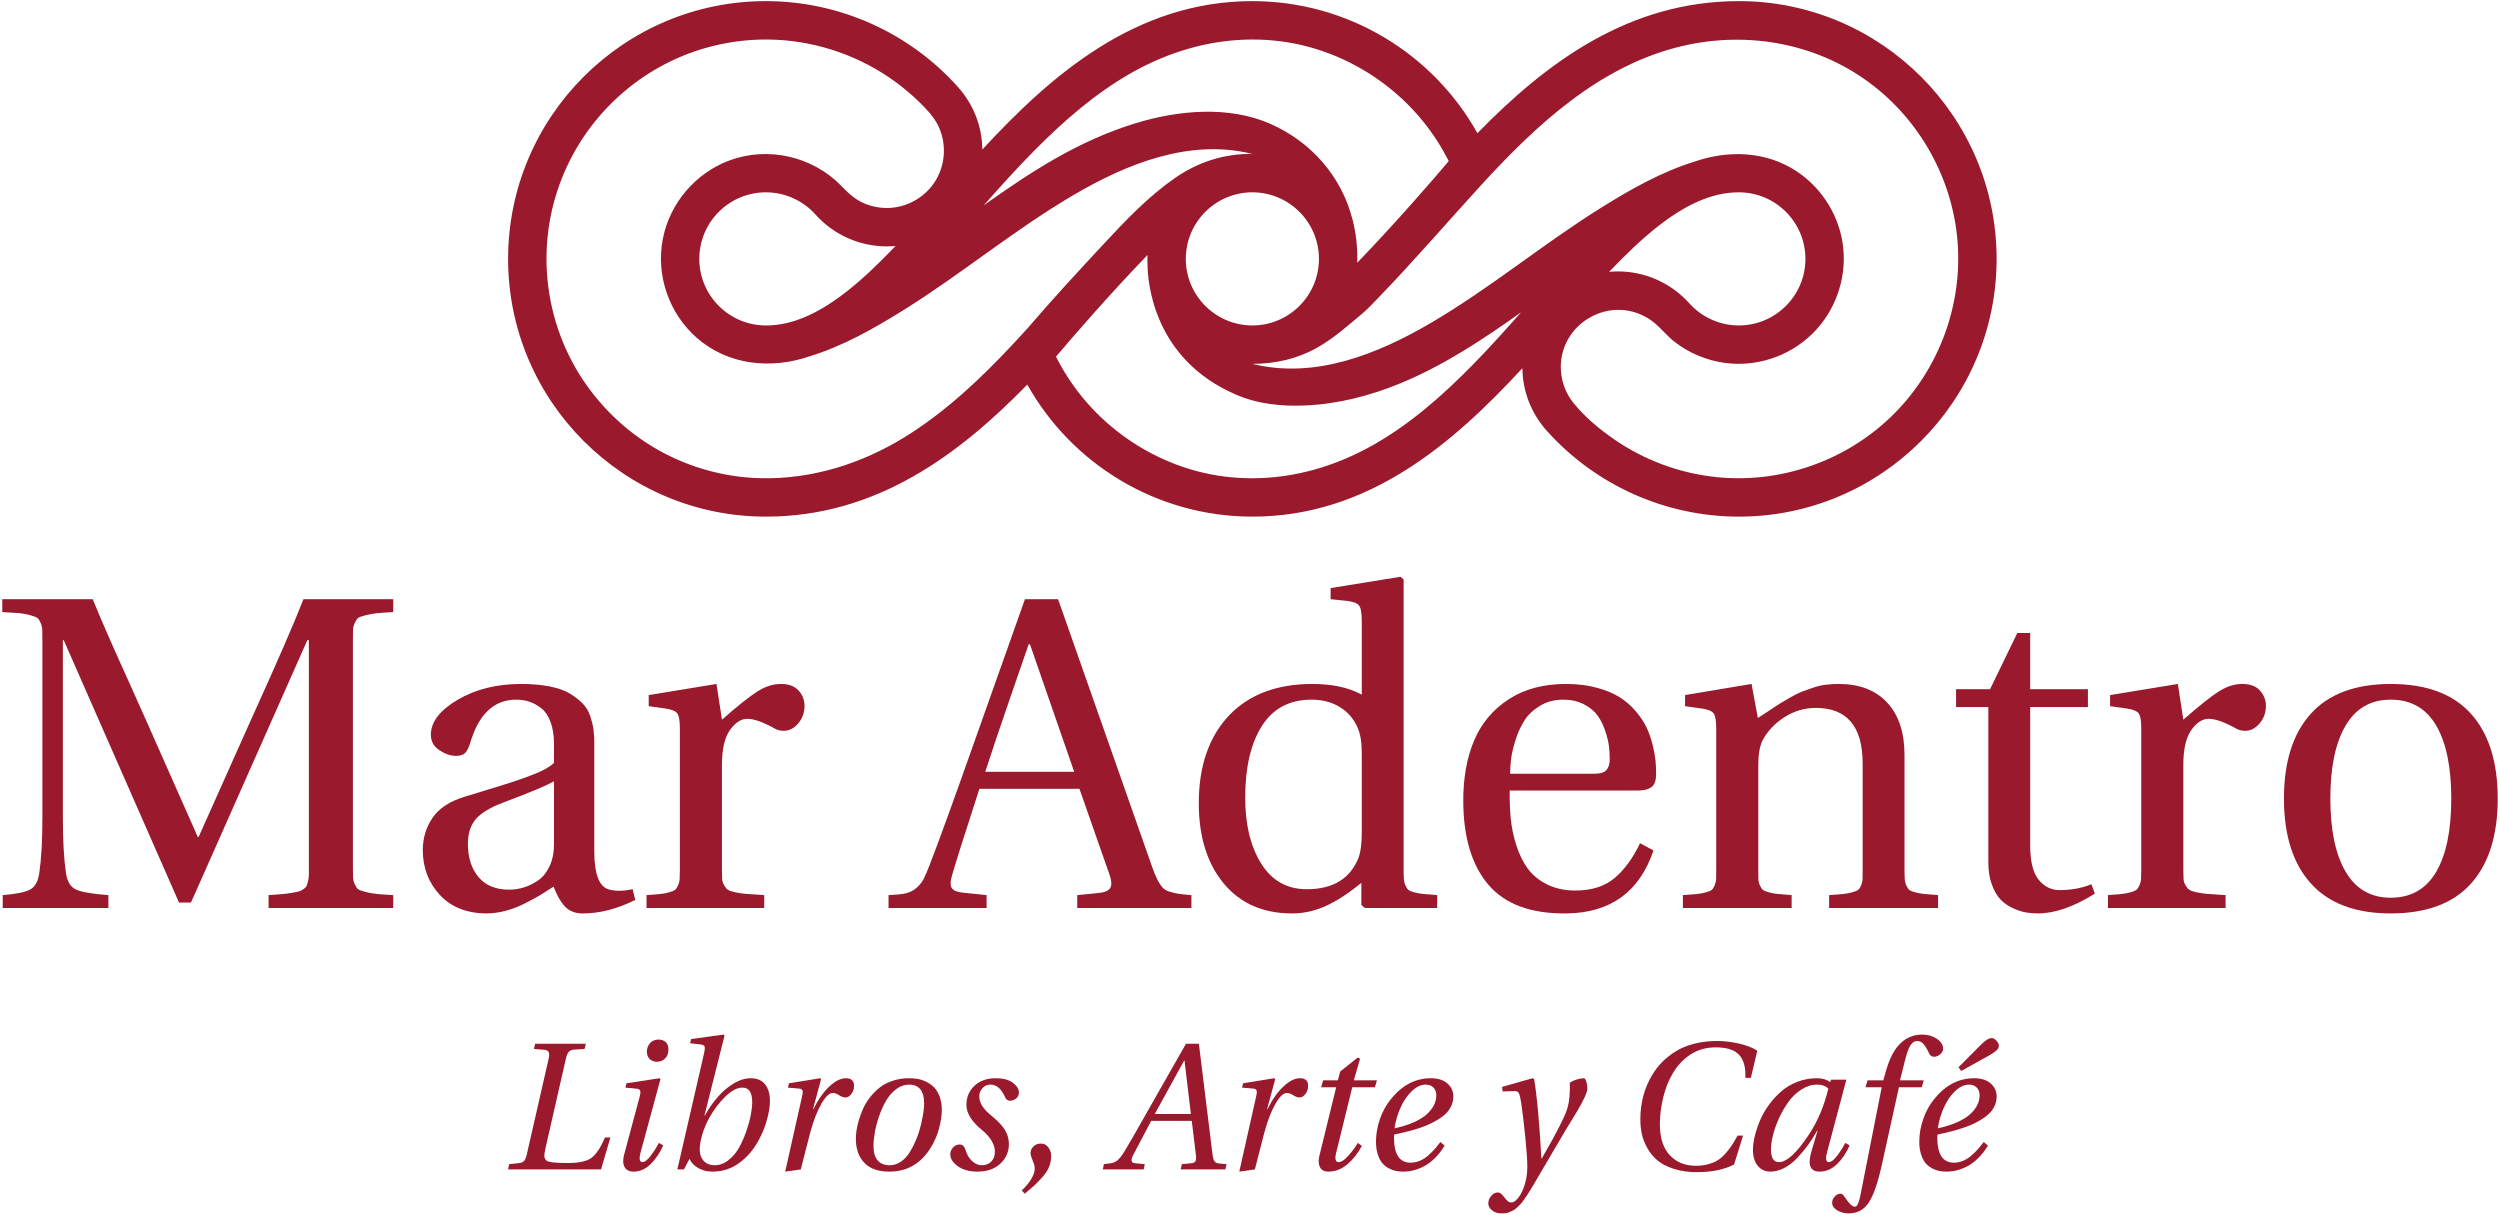 <?xml version="1.0" encoding="UTF-8" standalone="no"?>
<!-- Created with Inkscape (http://www.inkscape.org/) -->

<svg
   xmlns:dc="http://purl.org/dc/elements/1.1/"
   xmlns:cc="http://creativecommons.org/ns#"
   xmlns:rdf="http://www.w3.org/1999/02/22-rdf-syntax-ns#"
   xmlns:svg="http://www.w3.org/2000/svg"
   xmlns="http://www.w3.org/2000/svg"
   xmlns:sodipodi="http://sodipodi.sourceforge.net/DTD/sodipodi-0.dtd"
   xmlns:inkscape="http://www.inkscape.org/namespaces/inkscape"
   id="svg2"
   version="1.1"
   inkscape:version="0.91 r13725"
   xml:space="preserve"
   width="846"
   height="411"
   viewBox="0 0 846 411"
   sodipodi:docname="logo.svg"><defs
     id="defs6"><clipPath
       clipPathUnits="userSpaceOnUse"
       id="clipPath16"><path
         d="m 0,609.45 793.7,0 L 793.7,0 0,0 0,609.45 Z"
         id="path18"
         inkscape:connector-curvature="0" /></clipPath></defs><sodipodi:namedview
     pagecolor="#ffffff"
     bordercolor="#666666"
     borderopacity="1"
     objecttolerance="10"
     gridtolerance="10"
     guidetolerance="10"
     inkscape:pageopacity="0"
     inkscape:pageshadow="2"
     inkscape:window-width="1440"
     inkscape:window-height="825"
     id="namedview4"
     showgrid="false"
     inkscape:zoom="0.4381057"
     inkscape:cx="740.9498"
     inkscape:cy="245.32212"
     inkscape:window-x="-1"
     inkscape:window-y="24"
     inkscape:window-maximized="0"
     inkscape:current-layer="g12" /><g
     id="g10"
     inkscape:groupmode="layer"
     inkscape:label="marAdentro-01"
     transform="matrix(1.25,0,0,-1.25,0,411)"><g
       id="g12"><g
         id="g14"
         clip-path="url(#clipPath16)"
         transform="translate(-71.599,-141.319)"><g
           id="g20"
           transform="translate(507.236,396.535)"><path
             d="m 0,0 c 8.928,9.372 17.688,17 26.673,20.063 2.874,0.978 5.634,1.455 8.435,1.455 9.935,0 18.02,-8.083 18.02,-18.02 0,-9.936 -8.085,-18.021 -18.02,-18.021 -5.12,0 -10.017,2.191 -13.438,6.015 C 16.767,-3.031 9.735,0.108 2.379,0.108 1.583,0.108 0.789,0.074 0,0 M 76.298,-39.246 C 63.773,-51.321 46.256,-57.38 28.948,-55.571 c -9.9,1.035 -19.486,4.594 -27.667,10.261 -4.005,2.774 -7.976,6.078 -11.026,9.906 -2.709,3.407 -3.86,7.884 -3.148,12.177 1.508,9.086 10.952,14.936 19.757,12.284 2.034,-0.615 3.939,-1.649 5.555,-3.028 1.878,-1.598 3.394,-3.535 5.364,-5.049 3.884,-2.985 8.529,-4.938 13.38,-5.621 8.63,-1.213 17.487,1.699 23.735,7.766 6.194,6.022 9.355,14.692 8.474,23.292 -0.858,8.37 -5.539,16.065 -12.533,20.732 -8.236,5.498 -18.459,5.881 -27.663,2.701 l -0.002,0 C 14.262,27.119 5.966,22.412 -1.914,17.514 -17.771,7.666 -32.146,-4.396 -48.262,-13.835 c -14.394,-8.433 -31.426,-15.304 -48.333,-11.082 6.239,0 12.199,1.347 17.646,4.437 4.421,2.506 8.183,5.895 12.064,9.131 1.443,1.208 2.737,2.614 4.048,3.957 9.643,9.944 18.659,20.446 28.002,30.667 15.019,16.432 32.309,32.618 54.636,37.849 C 37.87,65.357 57.061,61.75 71.736,50.216 85.093,39.72 93.492,23.701 94.408,6.731 95.331,-10.398 88.645,-27.343 76.298,-39.246 m -113.237,14.067 c -8.126,-8.267 -16.927,-16.054 -27.066,-21.772 -9.968,-5.621 -21.105,-8.939 -32.59,-8.939 -4.99,0 -10.036,0.607 -14.863,1.882 -16.514,4.37 -30.646,15.743 -38.294,31.047 3.997,4.753 14.916,17.338 24.768,27.509 -0.028,-0.78 -0.028,-1.554 0.005,-2.335 l -0.003,0.008 c 0,-4.908 1.52,-25.794 23.92,-35.459 5.88,-2.573 12.452,-3.231 18.809,-2.947 8.862,0.399 17.468,2.606 25.649,5.965 11.785,4.845 22.449,11.907 32.779,19.277 -4.281,-4.829 -8.591,-9.635 -13.114,-14.236 M -193.194,6.994 c -8.925,-9.372 -17.688,-16.999 -26.672,-20.063 -2.877,-0.978 -5.634,-1.454 -8.435,-1.454 -9.938,0 -18.02,8.085 -18.02,18.021 0,9.937 8.082,18.02 18.02,18.02 5.12,0 10.02,-2.188 13.438,-6.016 4.905,-5.477 11.937,-8.619 19.288,-8.619 0.8,0 1.593,0.037 2.381,0.111 m 32.496,-25.814 c -8.977,-9.659 -18.641,-18.892 -29.904,-25.862 -11.755,-7.275 -25.282,-11.533 -39.175,-11.192 -10.301,0.252 -20.458,3.223 -29.267,8.573 -8.56,5.201 -15.756,12.568 -20.759,21.244 -5.157,8.958 -7.887,19.218 -7.887,29.555 0,2.48 0.153,4.964 0.462,7.426 1.222,9.751 4.915,19.129 10.64,27.111 5.626,7.842 13.153,14.283 21.786,18.601 9.003,4.51 19.117,6.644 29.175,6.189 11.558,-0.523 22.866,-4.489 32.23,-11.284 2.327,-1.685 4.528,-3.543 6.585,-5.55 1.982,-1.937 3.949,-3.95 5.173,-6.466 2.202,-4.534 2.023,-10.011 -0.46,-14.397 -2.53,-4.463 -7.24,-7.443 -12.354,-7.811 -2.506,-0.179 -5.047,0.252 -7.347,1.262 -2.48,1.084 -4.257,2.793 -6.11,4.707 -7.771,8.002 -19.893,10.746 -30.337,6.829 -9.182,-3.443 -16.13,-11.644 -17.964,-21.282 -1.866,-9.797 1.658,-20.047 9.128,-26.639 8.511,-7.514 20.202,-8.671 30.708,-5.047 8.915,2.728 17.211,7.436 25.091,12.333 15.856,9.851 30.231,21.91 46.347,31.353 14.394,8.431 31.426,15.3 48.336,11.078 -7.622,0.116 -14.756,-2.213 -20.989,-6.547 -7.257,-5.049 -13.269,-11.404 -19.259,-17.837 -6.961,-7.47 -13.901,-14.992 -20.545,-22.744 l 0,-0.003 c -1.094,-1.208 -2.194,-2.405 -3.304,-3.6 m 82.124,22.318 c 0,-9.936 -8.086,-18.021 -18.021,-18.021 -9.938,0 -18.021,8.085 -18.021,18.021 0,9.937 8.083,18.02 18.021,18.02 9.935,0 18.021,-8.083 18.021,-18.02 m -77.214,29.149 c 7.999,8.089 16.656,15.691 26.605,21.298 9.965,5.621 21.1,8.939 32.588,8.939 4.987,0 10.03,-0.607 14.857,-1.882 16.511,-4.366 30.65,-15.74 38.297,-31.042 -3.998,-4.75 -14.913,-17.332 -24.77,-27.506 0.141,3.93 -0.29,7.894 -1.268,11.705 -2.991,11.652 -11.097,20.9 -22.051,25.808 -11.428,5.122 -25.35,3.781 -37.049,0.137 -15.307,-4.761 -27.969,-13.017 -40.779,-22.154 4.418,4.992 8.884,9.955 13.57,14.697 m 190.896,40.63 c -29.996,0 -52.302,-16.842 -70.778,-35.749 -12.112,21.675 -35.22,35.749 -60.925,35.749 -31.637,0 -54.539,-20.087 -73.104,-40.179 -0.068,6.262 -2.376,12.215 -6.596,16.925 -13.224,14.779 -32.182,23.254 -52.006,23.254 -38.479,0 -69.783,-31.304 -69.783,-69.779 0,-38.477 31.304,-69.781 69.783,-69.781 29.999,0 52.304,16.845 70.777,35.749 12.113,-21.673 35.218,-35.749 60.929,-35.749 31.633,0 54.538,20.09 73.098,40.18 0.073,-6.262 2.381,-12.216 6.596,-16.926 13.229,-14.781 32.184,-23.254 52.009,-23.254 38.475,0 69.78,31.304 69.78,69.781 0,38.475 -31.305,69.779 -69.78,69.779"
             style="fill:#9a192c;fill-opacity:1;fill-rule:nonzero;stroke:none"
             id="path22"
             inkscape:connector-curvature="0" /></g><g
           id="g24"
           transform="translate(100.947,224.31)"
           style="fill:#9a192c;fill-opacity:1"><path
             d="m 0,0 -28.611,0 0,3.48 c 3.502,0.277 5.948,0.768 7.345,1.477 1.395,0.707 2.251,2.243 2.563,4.602 0.553,3.733 0.829,8.73 0.829,14.985 l 0,47.842 c 0,1.336 -0.011,2.31 -0.03,2.921 -0.019,0.609 -0.176,1.248 -0.471,1.914 -0.295,0.669 -0.602,1.111 -0.916,1.331 -0.314,0.213 -0.961,0.46 -1.947,0.733 -0.981,0.279 -1.967,0.455 -2.948,0.534 -0.985,0.078 -2.499,0.176 -4.544,0.295 l 0,3.481 24.48,0 c 1.3,-3.185 2.736,-6.569 4.312,-10.147 1.572,-3.581 3.34,-7.53 5.307,-11.858 1.966,-4.326 3.48,-7.706 4.545,-10.147 l 14.272,-32.209 0.238,0 14.451,32.326 C 45.72,66.625 50.359,77.3 52.8,83.595 l 24.305,0 0,-3.481 C 75.057,79.995 73.554,79.889 72.592,79.792 71.628,79.691 70.642,79.513 69.643,79.258 68.64,79 67.979,78.765 67.665,78.552 67.351,78.332 67.037,77.89 66.72,77.221 c -0.315,-0.666 -0.482,-1.316 -0.499,-1.945 -0.018,-0.63 -0.03,-1.592 -0.03,-2.89 l 0,-61.178 c 0,-1.297 0.012,-2.259 0.03,-2.889 0.017,-0.629 0.184,-1.279 0.499,-1.948 0.317,-0.666 0.631,-1.11 0.945,-1.324 0.314,-0.217 0.975,-0.452 1.978,-0.71 0.999,-0.255 1.985,-0.434 2.949,-0.531 0.962,-0.1 2.465,-0.209 4.513,-0.326 l 0,-3.48 -33.748,0 0,3.48 c 1.537,0.117 2.717,0.207 3.541,0.269 0.829,0.057 1.704,0.166 2.624,0.325 0.927,0.155 1.582,0.281 1.978,0.382 0.393,0.101 0.818,0.303 1.27,0.62 0.452,0.315 0.737,0.596 0.853,0.857 0.12,0.254 0.258,0.687 0.415,1.294 0.157,0.61 0.235,1.181 0.235,1.715 l 0,2.266 0,61.297 -0.414,0 -31.502,-71.028 -3.245,0 -31.206,71.028 -0.236,0 0,-47.961 c 0,-6.255 0.277,-11.252 0.827,-14.985 C -11.189,7.2 -10.276,5.672 -8.762,4.984 -7.248,4.296 -4.326,3.798 0,3.48 L 0,0 Z"
             style="fill:#9a192c;fill-opacity:1;fill-rule:nonzero;stroke:none"
             id="path26"
             inkscape:connector-curvature="0" /></g><g
           id="g28"
           transform="translate(221.572,241.598)"><path
             d="M 0,0 0,17.045 C -1.498,16.065 -6.116,14.117 -13.866,11.208 -17.284,9.91 -19.711,8.438 -21.149,6.782 -22.584,5.13 -23.3,2.909 -23.3,0.116 c 0,-3.738 0.951,-6.747 2.861,-9.024 1.904,-2.281 4.669,-3.422 8.285,-3.422 1.341,0 2.658,0.194 3.952,0.591 1.301,0.392 2.587,1.02 3.869,1.887 1.275,0.865 2.318,2.142 3.125,3.836 C -0.403,-4.328 0,-2.319 0,0 m 10.913,27.313 0,-29.261 c 0,-6.332 1.395,-9.791 4.191,-10.382 1.649,-0.436 3.713,-0.393 6.194,0.119 l 0.707,-2.893 c -4.876,-2.437 -9.616,-3.659 -14.215,-3.659 -2.01,0 -3.592,0.604 -4.75,1.802 -1.16,1.196 -2.213,3.017 -3.159,5.457 -1.571,-1.024 -2.763,-1.782 -3.57,-2.269 -0.807,-0.497 -2.102,-1.204 -3.89,-2.127 -1.793,-0.923 -3.551,-1.622 -5.281,-2.094 -1.732,-0.471 -3.481,-0.726 -5.247,-0.769 -5.429,0 -9.686,1.662 -12.774,4.99 -3.091,3.32 -4.632,7.377 -4.632,12.18 0,3.224 0.877,6.124 2.624,8.7 1.75,2.579 4.633,4.475 8.644,5.697 1.099,0.352 3.02,0.942 5.75,1.766 2.736,0.826 4.811,1.467 6.222,1.917 1.417,0.45 3.099,1.033 5.049,1.74 1.945,0.71 3.486,1.368 4.626,1.979 1.143,0.606 2.008,1.208 2.598,1.799 l 0,5.073 c 0,2.319 -0.303,4.304 -0.918,5.959 -0.607,1.65 -1.431,2.89 -2.473,3.714 -1.043,0.825 -2.121,1.427 -3.248,1.798 -1.118,0.377 -2.327,0.56 -3.624,0.56 -5.978,0 -10.128,-3.929 -12.446,-11.796 -0.355,-1.181 -0.791,-2.046 -1.298,-2.593 -0.514,-0.554 -1.359,-0.827 -2.538,-0.827 -1.457,0 -2.952,0.508 -4.485,1.533 -1.531,1.024 -2.3,2.419 -2.3,4.187 0,3.459 2.419,6.617 7.257,9.47 4.837,2.853 10.558,4.276 17.167,4.276 2.949,0 5.545,-0.226 7.787,-0.679 2.241,-0.452 4.058,-1.099 5.455,-1.945 1.395,-0.848 2.555,-1.753 3.478,-2.714 0.924,-0.967 1.606,-2.118 2.04,-3.451 0.431,-1.341 0.718,-2.537 0.854,-3.596 0.137,-1.066 0.205,-2.285 0.205,-3.661"
             style="fill:#9a192c;fill-opacity:1;fill-rule:nonzero;stroke:none"
             id="path30"
             inkscape:connector-curvature="0" /></g><g
           id="g32"
           transform="translate(265.568,284.957)"
           style="fill:#9a192c;fill-opacity:1"><path
             d="m 0,0 1.476,-9.675 c 4.247,3.736 7.438,6.281 9.586,7.638 C 13.205,-0.68 15.317,0 17.403,0 c 2.162,0 3.773,-0.599 4.838,-1.801 1.062,-1.199 1.592,-2.565 1.592,-4.098 0,-1.85 -0.571,-3.443 -1.711,-4.781 -1.141,-1.336 -2.438,-2.004 -3.893,-2.004 -0.942,0 -1.75,0.198 -2.418,0.59 -3.145,1.769 -5.645,2.655 -7.493,2.655 -1.693,0 -3.253,-1.024 -4.691,-3.066 -1.436,-2.046 -2.151,-5.174 -2.151,-9.384 l 0,-28.256 c 0,-1.14 0.019,-2.018 0.057,-2.625 0.041,-0.609 0.225,-1.2 0.558,-1.768 0.336,-0.572 0.683,-0.976 1.034,-1.211 0.355,-0.235 1.052,-0.464 2.094,-0.68 1.044,-0.214 2.075,-0.363 3.099,-0.438 1.022,-0.082 2.555,-0.18 4.602,-0.296 l 0,-3.483 -31.856,0 0,3.483 c 1.609,0.116 2.82,0.214 3.63,0.296 0.804,0.075 1.614,0.224 2.416,0.438 0.804,0.216 1.356,0.445 1.652,0.68 0.292,0.235 0.569,0.639 0.826,1.211 0.255,0.568 0.401,1.159 0.442,1.768 0.037,0.607 0.056,1.485 0.056,2.625 l 0,38.051 c 0,2.121 -0.233,3.499 -0.704,4.128 -0.474,0.629 -1.517,1.066 -3.129,1.301 l -4.601,0.649 0,3.007 L 0,0 Z"
             style="fill:#9a192c;fill-opacity:1;fill-rule:nonzero;stroke:none"
             id="path34"
             inkscape:connector-curvature="0" /></g><g
           id="g36"
           transform="translate(362.405,261.181)"
           style="fill:#9a192c;fill-opacity:1"><path
             d="m 0,0 -11.975,34.514 -0.352,0 c -0.238,-0.707 -1.869,-5.44 -4.9,-14.191 C -20.255,11.571 -22.536,4.8 -24.069,0 L 0,0 Z m 31.737,-36.87 -30.908,0 0,3.48 5.428,0.535 c 1.888,0.154 3.053,0.626 3.508,1.414 0.449,0.785 0.362,2.045 -0.268,3.775 l -8.083,23.067 -27.076,0 c -4.052,-12.506 -6.509,-20.274 -7.37,-23.302 -0.514,-1.615 -0.561,-2.782 -0.152,-3.508 0.415,-0.731 1.485,-1.175 3.215,-1.33 l 6.255,-0.651 0,-3.48 -26.548,0 0,3.48 c 1.967,0.079 3.503,0.236 4.602,0.473 1.103,0.237 2.075,0.72 2.92,1.445 0.848,0.73 1.493,1.526 1.945,2.392 0.452,0.862 1.035,2.219 1.742,4.068 2.362,6.057 6.706,18.053 13.039,35.985 l 12.682,35.752 8.966,0 25.604,-72.858 c 0.469,-1.298 0.903,-2.329 1.298,-3.098 0.396,-0.764 0.815,-1.425 1.268,-1.975 0.452,-0.55 1.08,-0.953 1.887,-1.208 0.808,-0.255 1.612,-0.455 2.419,-0.588 0.807,-0.141 2.013,-0.271 3.627,-0.388 l 0,-3.48 z"
             style="fill:#9a192c;fill-opacity:1;fill-rule:nonzero;stroke:none"
             id="path38"
             inkscape:connector-curvature="0" /></g><g
           id="g40"
           transform="translate(440.261,244.843)"
           style="fill:#9a192c;fill-opacity:1"><path
             d="m 0,0 0,21.295 c 0,2.991 -0.375,5.309 -1.122,6.961 -1.06,2.438 -2.681,4.318 -4.867,5.635 -2.182,1.315 -4.708,1.973 -7.577,1.973 -5.981,0 -10.473,-2.377 -13.483,-7.136 -3.007,-4.759 -4.513,-11.228 -4.513,-19.411 0,-7.275 1.45,-13.223 4.336,-17.843 2.894,-4.622 7.011,-6.93 12.357,-6.93 7.121,0 11.806,2.89 14.048,8.67 C -0.271,-5.174 0,-2.912 0,0 m 20.411,-20.532 -19.583,0 -0.944,0.826 0,5.96 c -3.425,-2.793 -6.619,-4.865 -9.586,-6.225 -2.969,-1.357 -6.027,-2.037 -9.172,-2.037 -7.866,0 -14.042,2.717 -18.53,8.146 -4.481,5.424 -6.723,12.659 -6.723,21.709 0,10.143 2.79,18.127 8.38,23.95 5.429,5.544 12.877,8.317 22.358,8.317 5.387,0 9.848,-0.967 13.389,-2.892 l 0,19.822 c 0,2.243 -0.247,3.678 -0.737,4.31 -0.491,0.625 -1.547,1.04 -3.156,1.234 l -4.543,0.472 0,3.009 18.937,3.069 0.825,-0.769 0,-78.399 c 0,-1.141 0.023,-2.016 0.064,-2.625 0.034,-0.61 0.181,-1.2 0.438,-1.769 0.257,-0.572 0.521,-0.972 0.796,-1.211 0.273,-0.235 0.829,-0.464 1.652,-0.677 0.829,-0.216 1.653,-0.366 2.479,-0.441 0.826,-0.082 2.045,-0.18 3.656,-0.296 l 0,-3.483 z"
             style="fill:#9a192c;fill-opacity:1;fill-rule:nonzero;stroke:none"
             id="path42"
             inkscape:connector-curvature="0" /></g><g
           id="g44"
           transform="translate(480.421,260.653)"
           style="fill:#9a192c;fill-opacity:1"><path
             d="m 0,0 22.832,0 c 1.57,0 2.651,0.333 3.239,0.999 0.59,0.672 0.892,1.637 0.892,2.893 0,1.18 -0.074,2.359 -0.209,3.541 -0.141,1.177 -0.474,2.564 -1.005,4.157 -0.528,1.593 -1.22,2.979 -2.064,4.161 -0.848,1.178 -2.075,2.19 -3.684,3.036 -1.616,0.848 -3.486,1.267 -5.605,1.267 -2.362,0 -4.46,-0.549 -6.284,-1.65 C 6.284,17.302 4.876,15.986 3.896,14.453 2.912,12.92 2.105,11.156 1.471,9.171 0.848,7.186 0.442,5.465 0.266,4.008 0.09,2.554 0,1.215 0,0 m 34.685,-4.545 -34.804,0 c -0.04,-2.712 0.062,-5.269 0.293,-7.669 0.237,-2.399 0.748,-4.818 1.535,-7.257 0.789,-2.437 1.818,-4.52 3.1,-6.251 1.278,-1.731 3.013,-3.147 5.218,-4.25 2.203,-1.1 4.741,-1.649 7.609,-1.649 4.407,0 7.948,1.121 10.622,3.36 2.67,2.244 4.972,5.389 6.903,9.441 l 3.654,-1.949 c -3.813,-11.245 -11.676,-16.928 -23.597,-17.046 -9.557,-0.118 -16.597,2.478 -21.117,7.786 -4.524,5.309 -6.783,12.921 -6.783,22.829 0,6.176 0.978,11.585 2.948,16.224 1.968,4.641 5.073,8.346 9.32,11.12 4.25,2.773 9.418,4.16 15.515,4.16 3.031,0 5.792,-0.335 8.292,-1.004 2.491,-0.667 4.566,-1.523 6.218,-2.567 1.656,-1.042 3.111,-2.301 4.367,-3.772 1.256,-1.476 2.231,-2.933 2.925,-4.366 0.685,-1.439 1.236,-2.991 1.65,-4.661 0.415,-1.671 0.676,-3.107 0.799,-4.307 0.113,-1.2 0.172,-2.412 0.172,-3.627 0,-1.81 -0.421,-3.019 -1.272,-3.63 -0.843,-0.61 -2.031,-0.915 -3.567,-0.915"
             style="fill:#9a192c;fill-opacity:1;fill-rule:nonzero;stroke:none"
             id="path46"
             inkscape:connector-curvature="0" /></g><g
           id="g48"
           transform="translate(587.186,265.724)"
           style="fill:#9a192c;fill-opacity:1"><path
             d="m 0,0 0,-30.911 c 0,-1.141 0.02,-2.019 0.062,-2.625 0.036,-0.61 0.179,-1.2 0.436,-1.769 0.261,-0.572 0.523,-0.975 0.799,-1.211 0.273,-0.235 0.827,-0.463 1.653,-0.679 0.825,-0.214 1.65,-0.364 2.478,-0.439 0.826,-0.082 2.046,-0.179 3.654,-0.296 l 0,-3.483 -29.491,0 0,3.483 c 1.652,0.117 2.888,0.214 3.716,0.296 0.823,0.075 1.641,0.225 2.448,0.439 0.803,0.216 1.357,0.432 1.649,0.65 0.292,0.217 0.573,0.616 0.826,1.21 0.255,0.592 0.391,1.182 0.413,1.769 0.018,0.591 0.03,1.476 0.03,2.655 l 0,28.555 c 0,10.064 -4.226,15.1 -12.683,15.1 -3.068,0 -5.902,-0.837 -8.497,-2.508 -2.594,-1.672 -4.563,-3.746 -5.899,-6.222 -0.782,-1.615 -1.178,-3.836 -1.178,-6.669 l 0,-28.256 c 0,-1.141 0.011,-2.019 0.032,-2.625 0.014,-0.61 0.155,-1.2 0.406,-1.769 0.261,-0.572 0.537,-0.975 0.83,-1.211 0.292,-0.235 0.844,-0.463 1.652,-0.679 0.808,-0.214 1.625,-0.364 2.448,-0.439 0.826,-0.082 2.046,-0.179 3.66,-0.296 l 0,-3.483 -29.438,0 0,3.483 c 1.65,0.117 2.887,0.214 3.716,0.296 0.82,0.075 1.639,0.225 2.446,0.439 0.805,0.216 1.347,0.432 1.623,0.65 0.273,0.217 0.542,0.631 0.796,1.24 0.252,0.61 0.395,1.198 0.417,1.769 0.014,0.571 0.024,1.446 0.024,2.625 l 0,38.051 c 0,2.121 -0.232,3.499 -0.707,4.128 -0.468,0.628 -1.513,1.065 -3.126,1.3 l -4.601,0.65 0,3.007 17.996,3.008 1.706,-9.203 c 0.475,0.274 1.482,0.934 3.04,1.978 1.552,1.04 2.584,1.72 3.099,2.034 0.508,0.313 1.424,0.845 2.741,1.592 1.319,0.748 2.353,1.258 3.098,1.536 0.743,0.273 1.717,0.618 2.917,1.032 1.203,0.411 2.36,0.689 3.481,0.823 1.124,0.139 2.313,0.208 3.567,0.208 5.591,0 9.947,-1.681 13.07,-5.045 C -1.565,10.826 0,6.097 0,0"
             style="fill:#9a192c;fill-opacity:1;fill-rule:nonzero;stroke:none"
             id="path50"
             inkscape:connector-curvature="0" /></g><g
           id="g52"
           transform="translate(636.841,278.703)"
           style="fill:#9a192c;fill-opacity:1"><path
             d="m 0,0 -15.629,0 0,-37.461 c 0,-4.288 0.75,-7.376 2.265,-9.261 1.513,-1.887 3.434,-2.833 5.755,-2.833 3.104,0 5.96,0.534 8.551,1.593 L 1.888,-50.5 c -5.7,-3.578 -10.854,-5.365 -15.453,-5.365 -1.024,0 -2.04,0.081 -3.039,0.235 -1.005,0.156 -2.165,0.52 -3.484,1.089 -1.315,0.571 -2.456,1.33 -3.416,2.274 -0.967,0.944 -1.785,2.301 -2.451,4.07 -0.669,1.77 -1.002,3.813 -1.002,6.134 l 0,42.063 -8.735,0 0,4.838 9.205,0 7.375,15.22 3.483,0 0,-15.22 L 0,4.838 0,0 Z"
             style="fill:#9a192c;fill-opacity:1;fill-rule:nonzero;stroke:none"
             id="path54"
             inkscape:connector-curvature="0" /></g><g
           id="g56"
           transform="translate(661.191,284.957)"
           style="fill:#9a192c;fill-opacity:1"><path
             d="m 0,0 1.477,-9.675 c 4.246,3.736 7.44,6.281 9.586,7.638 C 13.204,-0.68 15.317,0 17.402,0 c 2.162,0 3.777,-0.599 4.839,-1.801 1.058,-1.199 1.595,-2.565 1.595,-4.098 0,-1.85 -0.572,-3.443 -1.712,-4.781 -1.143,-1.336 -2.437,-2.004 -3.895,-2.004 -0.943,0 -1.75,0.198 -2.421,0.59 -3.146,1.769 -5.646,2.655 -7.493,2.655 -1.69,0 -3.251,-1.024 -4.689,-3.066 -1.436,-2.046 -2.149,-5.174 -2.149,-9.384 l 0,-28.256 c 0,-1.14 0.017,-2.018 0.056,-2.625 0.037,-0.609 0.227,-1.2 0.56,-1.768 0.334,-0.572 0.68,-0.976 1.033,-1.211 0.354,-0.235 1.051,-0.464 2.097,-0.68 1.039,-0.214 2.074,-0.363 3.092,-0.438 1.024,-0.082 2.56,-0.18 4.605,-0.296 l 0,-3.483 -31.854,0 0,3.483 c 1.613,0.116 2.815,0.214 3.623,0.296 0.809,0.075 1.619,0.224 2.42,0.438 0.808,0.216 1.357,0.445 1.65,0.68 0.299,0.235 0.569,0.639 0.829,1.211 0.257,0.568 0.403,1.159 0.444,1.768 0.031,0.607 0.057,1.485 0.057,2.625 l 0,38.051 c 0,2.121 -0.233,3.499 -0.707,4.128 -0.472,0.629 -1.517,1.066 -3.126,1.301 l -4.605,0.649 0,3.007 L 0,0 Z"
             style="fill:#9a192c;fill-opacity:1;fill-rule:nonzero;stroke:none"
             id="path58"
             inkscape:connector-curvature="0" /></g><g
           id="g60"
           transform="translate(706.602,273.69)"
           style="fill:#9a192c;fill-opacity:1"><path
             d="m 0,0 c -2.757,-4.681 -4.131,-11.268 -4.131,-19.763 0,-8.497 1.374,-15.092 4.131,-19.792 2.753,-4.699 6.82,-7.048 12.213,-7.048 5.467,0 9.564,2.331 12.298,6.989 2.735,4.659 4.095,11.278 4.095,19.851 0,8.535 -1.36,15.131 -4.095,19.792 C 21.777,4.688 17.68,7.018 12.213,7.018 6.82,7.018 2.753,4.678 0,0 m 12.213,11.265 c 9.631,0 16.873,-2.681 21.705,-8.05 4.838,-5.368 7.262,-13.028 7.262,-22.978 0,-9.992 -2.424,-17.668 -7.262,-23.039 -4.832,-5.366 -12.074,-8.05 -21.705,-8.05 -9.524,0 -16.717,2.695 -21.59,8.082 -4.879,5.385 -7.316,13.058 -7.316,23.007 0,9.95 2.427,17.61 7.284,22.978 4.855,5.369 12.066,8.05 21.622,8.05"
             style="fill:#9a192c;fill-opacity:1;fill-rule:nonzero;stroke:none"
             id="path62"
             inkscape:connector-curvature="0" /></g><g
           id="g64"
           transform="translate(234.318,153.536)"
           style="fill:#9a192c;fill-opacity:1"><path
             d="m 0,0 -25.166,0 0.29,1.42 2.712,0.309 c 0.593,0.051 1.037,0.241 1.334,0.577 0.296,0.335 0.542,0.928 0.732,1.779 l 5.905,25.856 c 0.193,0.819 0.203,1.417 0.025,1.791 -0.174,0.376 -0.542,0.588 -1.103,0.637 l -2.903,0.238 0.332,1.419 13.712,0 -0.336,-1.419 -2.953,-0.19 C -8.012,32.369 -8.464,32.158 -8.775,31.78 -9.09,31.404 -9.339,30.792 -9.531,29.941 L -14.984,6.003 c -0.271,-1.151 -0.39,-1.973 -0.36,-2.46 0.03,-0.487 0.23,-0.886 0.604,-1.189 0.557,-0.417 2.389,-0.625 5.495,-0.625 1.198,0 2.195,0.051 2.98,0.146 0.783,0.095 1.55,0.273 2.305,0.539 0.751,0.262 1.396,0.661 1.929,1.187 0.536,0.53 1.059,1.2 1.565,2.006 0.502,0.81 1.011,1.823 1.523,3.039 l 1.465,0 L 0,0 Z"
             style="fill:#9a192c;fill-opacity:1;fill-rule:nonzero;stroke:none"
             id="path66"
             inkscape:connector-curvature="0" /></g><g
           id="g68"
           transform="translate(249.92,188.69)"
           style="fill:#9a192c;fill-opacity:1"><path
             d="m 0,0 c 0.75,0 1.382,-0.226 1.882,-0.672 0.504,-0.447 0.754,-1.118 0.754,-2.015 0,-0.997 -0.282,-1.796 -0.851,-2.403 -0.569,-0.609 -1.332,-0.912 -2.294,-0.912 -0.764,0 -1.406,0.238 -1.918,0.723 -0.514,0.479 -0.769,1.159 -0.769,2.04 0,0.864 0.281,1.62 0.851,2.266 C -1.777,-0.325 -0.994,0 0,0 m -8.719,-11.837 8.955,1.371 0.244,-0.242 -5.358,-19.762 c -0.496,-1.809 -0.328,-2.714 0.503,-2.714 0.61,0 1.344,0.574 2.211,1.717 0.861,1.144 1.601,2.308 2.207,3.494 l 1.179,-0.695 c -0.93,-2.067 -2.078,-3.763 -3.446,-5.093 -1.37,-1.327 -2.879,-1.99 -4.526,-1.99 -1.284,0 -2.129,0.452 -2.546,1.356 -0.417,0.903 -0.417,2.059 0,3.47 l 4.131,15.391 c 0.225,0.861 0.271,1.443 0.144,1.739 -0.128,0.295 -0.521,0.468 -1.179,0.518 l -2.806,0.264 0.287,1.176 z"
             style="fill:#9a192c;fill-opacity:1;fill-rule:nonzero;stroke:none"
             id="path70"
             inkscape:connector-curvature="0" /></g><g
           id="g72"
           transform="translate(275.241,171.595)"
           style="fill:#9a192c;fill-opacity:1"><path
             d="m 0,0 c 0,1.405 -0.219,2.441 -0.648,3.1 -0.436,0.651 -1.107,0.982 -2.017,0.982 -1.428,0 -2.966,-0.811 -4.624,-2.437 -1.658,-1.625 -3.099,-3.535 -4.334,-5.729 -0.786,-1.425 -1.411,-2.92 -1.885,-4.488 -0.474,-1.572 -0.707,-2.948 -0.707,-4.131 0,-1.249 0.362,-2.265 1.091,-3.05 0.726,-0.783 1.71,-1.179 2.942,-1.179 1.36,0 2.633,0.477 3.816,1.433 1.187,0.951 2.154,2.124 2.907,3.516 0.752,1.392 1.4,2.893 1.944,4.502 0.545,1.609 0.932,3.063 1.162,4.361 C -0.119,-1.825 0,-0.785 0,0 m -7.492,18.176 -5.45,-21.684 0.095,0 c 1.826,3.251 3.854,5.751 6.086,7.504 2.232,1.754 4.334,2.629 6.305,2.629 1.759,0 3.075,-0.557 3.947,-1.665 C 4.363,3.844 4.799,2.335 4.799,0.431 4.799,-0.898 4.54,-2.563 4.006,-4.563 3.483,-6.565 2.66,-8.54 1.56,-10.493 c -1.328,-2.389 -3.047,-4.345 -5.152,-5.872 -2.105,-1.528 -4.504,-2.295 -7.194,-2.295 -1.405,0 -2.679,0.323 -3.817,0.965 -1.137,0.636 -1.928,1.468 -2.373,2.495 l -1.514,-2.859 -1.779,0 7.232,31.432 c 0.209,0.962 0.249,1.582 0.13,1.863 -0.122,0.28 -0.495,0.458 -1.118,0.536 l -2.809,0.339 0.311,1.13 8.79,1.196 0.241,-0.261 z"
             style="fill:#9a192c;fill-opacity:1;fill-rule:nonzero;stroke:none"
             id="path74"
             inkscape:connector-curvature="0" /></g><g
           id="g76"
           transform="translate(288.389,153.536)"
           style="fill:#9a192c;fill-opacity:1"><path
             d="M 0,0 -4.223,-0.598 0.29,19.521 c 0.209,0.787 0.273,1.361 0.203,1.732 -0.073,0.364 -0.382,0.573 -0.926,0.625 l -3.05,0.263 0.29,1.175 8.454,1.368 0.238,-0.239 -2.207,-8.164 0.094,0 c 1.311,2.626 2.763,4.685 4.344,6.171 1.588,1.487 3.075,2.232 4.47,2.232 0.769,0 1.335,-0.187 1.703,-0.564 0.369,-0.373 0.534,-0.909 0.504,-1.598 0,-0.736 -0.235,-1.426 -0.709,-2.077 -0.471,-0.644 -1.002,-0.969 -1.595,-0.969 -0.529,0 -1.109,0.203 -1.742,0.612 -0.632,0.409 -1.197,0.609 -1.693,0.609 -0.946,0 -1.978,-0.974 -3.093,-2.928 C 4.45,15.815 3.448,13.24 2.57,10.039 2.281,8.982 1.837,7.251 1.238,4.852 0.637,2.449 0.222,0.834 0,0"
             style="fill:#9a192c;fill-opacity:1;fill-rule:nonzero;stroke:none"
             id="path78"
             inkscape:connector-curvature="0" /></g><g
           id="g80"
           transform="translate(317.702,176.492)"
           style="fill:#9a192c;fill-opacity:1"><path
             d="m 0,0 c -1.235,0 -2.394,-0.405 -3.486,-1.225 -1.086,-0.815 -1.996,-1.846 -2.722,-3.097 -0.726,-1.25 -1.357,-2.634 -1.885,-4.153 -0.526,-1.523 -0.916,-2.982 -1.165,-4.382 -0.249,-1.401 -0.374,-2.656 -0.374,-3.758 0,-1.728 0.377,-3.031 1.13,-3.903 0.755,-0.873 1.85,-1.311 3.288,-1.311 1.075,0 2.083,0.33 3.028,0.986 0.942,0.658 1.739,1.514 2.39,2.571 0.647,1.053 1.232,2.21 1.749,3.47 0.523,1.256 0.929,2.516 1.227,3.781 0.298,1.265 0.52,2.399 0.674,3.396 0.149,1.002 0.229,1.823 0.229,2.466 C 4.083,-1.723 2.72,0 0,0 M 0.046,1.728 C 0.894,1.728 1.712,1.655 2.495,1.501 3.28,1.349 4.068,1.07 4.862,0.66 5.653,0.255 6.336,-0.268 6.913,-0.899 7.49,-1.533 7.958,-2.356 8.321,-3.374 8.679,-4.391 8.86,-5.556 8.86,-6.866 c 0,-1.506 -0.257,-3.205 -0.769,-5.093 -0.512,-1.89 -1.289,-3.648 -2.33,-5.281 -2.657,-4.209 -6.365,-6.318 -11.115,-6.318 -2.997,0 -5.253,0.8 -6.775,2.404 -1.52,1.6 -2.278,3.77 -2.278,6.508 0,0.656 0.059,1.401 0.176,2.233 0.122,0.831 0.338,1.778 0.65,2.846 0.314,1.064 0.705,2.113 1.175,3.144 0.474,1.033 1.1,2.043 1.875,3.037 0.775,0.994 1.647,1.864 2.606,2.619 0.959,0.751 2.126,1.355 3.505,1.81 1.376,0.458 2.866,0.685 4.466,0.685"
             style="fill:#9a192c;fill-opacity:1;fill-rule:nonzero;stroke:none"
             id="path82"
             inkscape:connector-curvature="0" /></g><g
           id="g84"
           transform="translate(341.196,178.22)"
           style="fill:#9a192c;fill-opacity:1"><path
             d="m 0,0 c 1.988,0 3.524,-0.409 4.613,-1.234 1.086,-0.827 1.631,-1.693 1.631,-2.606 0,-0.688 -0.252,-1.238 -0.756,-1.646 -0.504,-0.407 -1.043,-0.611 -1.62,-0.611 -0.658,0 -1.113,0.326 -1.37,0.984 -1.011,2.259 -2.321,3.385 -3.936,3.385 -0.883,0 -1.612,-0.322 -2.189,-0.972 -0.574,-0.65 -0.861,-1.389 -0.861,-2.221 0,-0.799 0.241,-1.625 0.732,-2.475 0.487,-0.848 1.414,-1.821 2.773,-2.929 1.631,-1.346 2.793,-2.589 3.481,-3.743 0.688,-1.154 1.032,-2.411 1.032,-3.771 0,-2.097 -0.772,-3.865 -2.317,-5.295 -1.543,-1.429 -3.605,-2.151 -6.183,-2.151 -2.194,0 -3.971,0.494 -5.33,1.466 -1.363,0.977 -2.04,2.05 -2.04,3.218 0,0.688 0.249,1.303 0.742,1.85 0.495,0.544 1.099,0.814 1.804,0.814 0.75,0 1.278,-0.495 1.582,-1.487 0.385,-1.281 0.985,-2.291 1.801,-3.024 0.818,-0.737 1.69,-1.109 2.617,-1.109 1.056,0 1.909,0.334 2.559,1 0.648,0.663 0.972,1.566 0.972,2.701 0,0.961 -0.3,1.944 -0.902,2.952 -0.601,1.01 -1.427,1.939 -2.48,2.787 -2.882,2.335 -4.326,4.635 -4.326,6.891 0,2.067 0.721,3.784 2.159,5.16 C -4.369,-0.687 -2.432,0 0,0"
             style="fill:#9a192c;fill-opacity:1;fill-rule:nonzero;stroke:none"
             id="path86"
             inkscape:connector-curvature="0" /></g><g
           id="g88"
           transform="translate(349.041,146.957)"
           style="fill:#9a192c;fill-opacity:1"><path
             d="m 0,0 -0.843,0.867 c 2.178,2.112 3.348,4 3.509,5.666 0.062,0.672 -0.12,1.49 -0.551,2.448 -0.387,0.96 -0.577,1.615 -0.577,1.97 0,0.704 0.26,1.314 0.792,1.836 0.525,0.518 1.175,0.781 1.941,0.781 C 5.122,13.616 5.81,13.286 6.338,12.582 6.867,11.877 7.129,11.095 7.129,10.231 7.129,9.22 6.953,8.254 6.587,7.327 6.23,6.397 5.607,5.439 4.716,4.453 3.83,3.47 3.166,2.773 2.725,2.367 2.283,1.958 1.463,1.249 0.265,0.239 0.154,0.128 0.062,0.049 0,0"
             style="fill:#9a192c;fill-opacity:1;fill-rule:nonzero;stroke:none"
             id="path90"
             inkscape:connector-curvature="0" /></g><g
           id="g92"
           transform="translate(393.996,168.545)"
           style="fill:#9a192c;fill-opacity:1"><path
             d="m 0,0 -1.728,14.454 -0.098,0 L -9.775,0 0,0 Z m 9.34,-15.009 -12.103,0 0.315,1.417 2.592,0.263 c 0.514,0.049 0.867,0.209 1.056,0.485 0.193,0.268 0.258,0.75 0.193,1.438 l -1.152,9.534 -10.997,0 c -0.577,-1.042 -2.267,-4.26 -5.071,-9.653 -0.46,-1.124 -0.252,-1.723 0.629,-1.804 l 2.714,-0.263 -0.289,-1.417 -11.068,0 0.287,1.417 1.633,0.217 c 0.783,0.081 1.444,0.333 1.978,0.759 0.536,0.422 1.192,1.248 1.961,2.483 0.541,0.88 1.292,2.154 2.245,3.817 0.948,1.666 2.102,3.688 3.456,6.079 1.352,2.38 2.251,3.966 2.698,4.75 l 8.259,14.502 3.486,0 3.649,-29.606 c 0.129,-1.072 0.311,-1.795 0.542,-2.175 0.229,-0.374 0.707,-0.593 1.426,-0.655 l 1.872,-0.171 -0.311,-1.417 z"
             style="fill:#9a192c;fill-opacity:1;fill-rule:nonzero;stroke:none"
             id="path94"
             inkscape:connector-curvature="0" /></g><g
           id="g96"
           transform="translate(411.326,153.536)"
           style="fill:#9a192c;fill-opacity:1"><path
             d="m 0,0 -4.226,-0.598 4.513,20.119 c 0.209,0.787 0.276,1.361 0.203,1.732 -0.073,0.364 -0.379,0.573 -0.927,0.625 l -3.046,0.263 0.29,1.175 8.45,1.368 0.239,-0.239 -2.207,-8.164 0.095,0 c 1.31,2.626 2.762,4.685 4.345,6.171 1.585,1.487 3.073,2.232 4.468,2.232 0.77,0 1.336,-0.187 1.704,-0.564 0.371,-0.373 0.539,-0.909 0.504,-1.598 0,-0.736 -0.236,-1.426 -0.71,-2.077 -0.471,-0.644 -1.002,-0.969 -1.595,-0.969 -0.529,0 -1.108,0.203 -1.743,0.612 C 9.728,20.497 9.164,20.697 8.668,20.697 7.72,20.697 6.69,19.723 5.572,17.769 4.448,15.815 3.445,13.24 2.568,10.039 2.278,8.982 1.834,7.251 1.235,4.852 0.634,2.449 0.225,0.834 0,0"
             style="fill:#9a192c;fill-opacity:1;fill-rule:nonzero;stroke:none"
             id="path98"
             inkscape:connector-curvature="0" /></g><g
           id="g100"
           transform="translate(443.827,175.772)"
           style="fill:#9a192c;fill-opacity:1"><path
             d="m 0,0 -6.146,0 -4.396,-17.912 c -0.368,-1.568 -0.119,-2.354 0.744,-2.354 0.69,0 1.547,0.569 2.569,1.706 1.024,1.135 1.89,2.306 2.595,3.505 l 1.08,-0.84 c -1.089,-2.034 -2.41,-3.696 -3.963,-4.994 -1.551,-1.299 -3.25,-1.944 -5.088,-1.944 -1.187,0 -1.97,0.452 -2.358,1.354 -0.381,0.905 -0.368,2.061 0.052,3.469 l 4.415,18.01 -4.079,0 0.553,1.872 3.981,0 0.626,2.403 4.781,3.794 0.598,-0.359 -1.684,-5.838 6.245,0 L 0,0 Z"
             style="fill:#9a192c;fill-opacity:1;fill-rule:nonzero;stroke:none"
             id="path102"
             inkscape:connector-curvature="0" /></g><g
           id="g104"
           transform="translate(449.125,164.655)"
           style="fill:#9a192c;fill-opacity:1"><path
             d="m 0,0 c 1.999,0.434 3.746,0.983 5.245,1.655 1.495,0.674 2.679,1.408 3.539,2.211 0.865,0.799 1.504,1.621 1.913,2.473 0.407,0.848 0.612,1.72 0.612,2.616 0,0.867 -0.26,1.563 -0.783,2.089 -0.52,0.53 -1.208,0.793 -2.075,0.793 -1.264,0 -2.508,-0.571 -3.722,-1.717 C 3.513,8.974 2.493,7.501 1.669,5.691 0.841,3.879 0.287,1.983 0,0 m 12.436,-3.697 1.13,-0.986 c -0.802,-1.314 -1.68,-2.441 -2.642,-3.385 -0.961,-0.946 -1.933,-1.672 -2.917,-2.187 -0.986,-0.512 -1.94,-0.886 -2.871,-1.119 -0.929,-0.23 -1.871,-0.347 -2.83,-0.347 -0.643,0 -1.263,0.06 -1.864,0.171 -0.599,0.112 -1.244,0.345 -1.934,0.696 -0.688,0.35 -1.278,0.813 -1.772,1.381 -0.501,0.571 -0.915,1.353 -1.248,2.352 -0.342,1.002 -0.507,2.157 -0.507,3.47 0,2.08 0.355,4.142 1.071,6.186 0.71,2.037 1.714,3.853 3.011,5.437 3.023,3.729 6.612,5.592 10.757,5.592 1.923,0 3.418,-0.47 4.493,-1.415 1.07,-0.943 1.606,-2.11 1.606,-3.505 0,-1.764 -0.688,-3.33 -2.065,-4.708 C 12.655,2.817 10.983,1.796 8.847,0.872 6.71,-0.046 3.729,-0.899 -0.098,-1.682 c -0.029,-0.225 -0.048,-0.487 -0.048,-0.794 0,-4.545 1.493,-6.82 4.467,-6.82 0.866,0 1.703,0.171 2.522,0.51 0.815,0.336 1.585,0.825 2.304,1.475 0.721,0.645 1.298,1.219 1.743,1.715 0.438,0.499 0.953,1.129 1.546,1.899"
             style="fill:#9a192c;fill-opacity:1;fill-rule:nonzero;stroke:none"
             id="path106"
             inkscape:connector-curvature="0" /></g><g
           id="g108"
           transform="translate(478.235,175.869)"
           style="fill:#9a192c;fill-opacity:1"><path
             d="M 0,0 8.259,2.351 8.667,2.162 c 0.35,-1.797 0.721,-4.879 1.117,-9.245 0.39,-4.369 0.674,-8.457 0.851,-12.246 l 0.142,0 c 3.991,6.881 6.301,11.436 6.941,13.662 0.497,1.694 0.704,3.96 0.628,6.797 0.558,0.382 1.205,0.682 1.939,0.896 0.739,0.217 1.371,0.325 1.902,0.325 0.111,0 0.235,-0.103 0.371,-0.312 0.132,-0.205 0.254,-0.53 0.358,-0.972 0.105,-0.441 0.159,-0.934 0.159,-1.476 0,-0.274 -0.054,-0.595 -0.159,-0.973 -0.104,-0.373 -0.282,-0.831 -0.537,-1.369 -0.26,-0.537 -0.499,-1.024 -0.723,-1.466 -0.222,-0.435 -0.555,-1.037 -0.995,-1.788 -0.44,-0.753 -0.796,-1.351 -1.069,-1.802 -0.272,-0.449 -0.683,-1.112 -1.235,-2.004 -0.553,-0.888 -0.948,-1.539 -1.193,-1.956 l -6.985,-11.885 c -0.544,-0.945 -0.956,-1.655 -1.238,-2.123 -0.279,-0.474 -0.642,-1.086 -1.091,-1.826 -0.448,-0.746 -0.794,-1.293 -1.033,-1.644 -0.24,-0.353 -0.548,-0.802 -0.923,-1.346 -0.376,-0.545 -0.691,-0.938 -0.937,-1.179 -0.247,-0.238 -0.55,-0.533 -0.901,-0.875 -0.35,-0.346 -0.673,-0.586 -0.96,-0.734 -0.29,-0.141 -0.612,-0.3 -0.975,-0.466 -0.358,-0.168 -0.721,-0.275 -1.089,-0.325 -0.368,-0.046 -0.764,-0.069 -1.178,-0.069 -1.041,0 -1.897,0.273 -2.571,0.828 -0.669,0.548 -1.005,1.179 -1.005,1.882 0,0.721 0.255,1.39 0.767,2.006 0.515,0.617 1.089,0.931 1.727,0.95 0.354,0 0.646,-0.087 0.879,-0.266 0.229,-0.174 0.514,-0.479 0.85,-0.915 0.42,-0.54 0.77,-0.934 1.057,-1.174 0.29,-0.24 0.611,-0.359 0.961,-0.359 0.496,0 1.035,0.325 1.611,0.972 0.577,0.647 1.088,1.49 1.537,2.53 0.782,1.907 1.175,3.94 1.175,6.102 0,1.777 -0.184,4.486 -0.555,8.129 -0.366,3.64 -0.726,6.66 -1.078,9.064 C 5,-3.131 4.792,-2.226 4.586,-1.779 4.377,-1.329 4.018,-1.115 3.502,-1.13 L 0.165,-1.227 0,0 Z"
             style="fill:#9a192c;fill-opacity:1;fill-rule:nonzero;stroke:none"
             id="path110"
             inkscape:connector-curvature="0" /></g><g
           id="g112"
           transform="translate(541.988,162.686)"
           style="fill:#9a192c;fill-opacity:1"><path
             d="m 0,0 1.487,0 -2.424,-7.829 c -2.735,-1.375 -6.065,-2.066 -9.987,-2.066 -2.353,0 -4.447,0.295 -6.278,0.877 -1.836,0.585 -3.313,1.338 -4.434,2.268 -1.116,0.929 -2.04,2.034 -2.758,3.315 -0.722,1.282 -1.224,2.555 -1.502,3.82 -0.28,1.261 -0.418,2.592 -0.418,3.986 0,4.592 1.119,8.69 3.361,12.293 0.751,1.232 1.64,2.356 2.664,3.372 1.022,1.018 2.236,1.957 3.637,2.824 1.397,0.862 3.052,1.538 4.96,2.028 1.907,0.487 3.97,0.73 6.194,0.73 1.858,0 3.798,-0.226 5.823,-0.682 2.027,-0.455 3.701,-1.103 5.03,-1.935 l -1.754,-7.369 -1.485,0 c 0.125,2.767 -0.43,4.837 -1.674,6.207 -1.238,1.369 -3.356,2.051 -6.351,2.051 -2.529,0 -4.773,-0.623 -6.732,-1.873 -1.963,-1.25 -3.584,-2.951 -4.865,-5.113 -1.138,-1.887 -2.006,-4.081 -2.616,-6.579 -0.607,-2.5 -0.907,-4.908 -0.907,-7.226 0,-3.667 0.883,-6.46 2.66,-8.383 1.779,-1.921 4.143,-2.88 7.107,-2.88 1.187,0 2.268,0.13 3.24,0.395 0.98,0.265 1.828,0.61 2.548,1.033 0.718,0.425 1.416,1.009 2.089,1.755 0.671,0.742 1.251,1.482 1.742,2.218 C -1.155,-2.025 -0.608,-1.105 0,0"
             style="fill:#9a192c;fill-opacity:1;fill-rule:nonzero;stroke:none"
             id="path114"
             inkscape:connector-curvature="0" /></g><g
           id="g116"
           transform="translate(566.569,175.412)"
           style="fill:#9a192c;fill-opacity:1"><path
             d="m 0,0 c -0.77,0.723 -1.769,1.083 -3.004,1.083 -1.474,0 -2.892,-0.438 -4.26,-1.313 -1.371,-0.871 -2.538,-1.978 -3.505,-3.322 -0.97,-1.346 -1.823,-2.813 -2.557,-4.41 -0.737,-1.589 -1.292,-3.133 -1.657,-4.623 -0.369,-1.484 -0.556,-2.784 -0.556,-3.887 0,-2.291 0.724,-3.434 2.165,-3.434 2.109,0 4.818,2.489 8.114,7.47 C -2.906,-8.901 -1.153,-4.754 0,0 m 0.742,2.424 4.131,0 -5.211,-19.618 c -0.493,-1.808 -0.334,-2.712 0.48,-2.712 0.609,0 1.351,0.573 2.22,1.717 0.875,1.143 1.615,2.307 2.224,3.494 l 1.179,-0.696 c -0.93,-2.084 -2.088,-3.784 -3.47,-5.103 -1.387,-1.318 -2.953,-1.98 -4.694,-1.98 -2.533,0 -3.253,1.838 -2.166,5.523 l 1.659,5.593 -0.098,0 c -0.799,-1.409 -1.628,-2.704 -2.483,-3.892 -0.856,-1.184 -1.828,-2.351 -2.92,-3.503 -1.083,-1.153 -2.256,-2.06 -3.513,-2.726 -1.26,-0.662 -2.512,-0.995 -3.76,-0.995 -1.055,0 -1.956,0.284 -2.69,0.861 -0.734,0.578 -1.262,1.296 -1.573,2.151 -0.312,0.856 -0.469,1.804 -0.469,2.844 0,1.121 0.162,2.354 0.479,3.697 0.323,1.346 0.786,2.75 1.399,4.217 0.606,1.466 1.407,2.877 2.398,4.24 0.993,1.357 2.103,2.581 3.337,3.67 1.234,1.089 2.689,1.961 4.37,2.619 1.682,0.655 3.459,0.987 5.33,0.987 1.442,0 2.641,-0.347 3.603,-1.034 l 0.238,0.646 z"
             style="fill:#9a192c;fill-opacity:1;fill-rule:nonzero;stroke:none"
             id="path118"
             inkscape:connector-curvature="0" /></g><g
           id="g120"
           transform="translate(592.375,177.647)"
           style="fill:#9a192c;fill-opacity:1"><path
             d="m 0,0 -0.506,-1.872 -6.194,0 -4.566,-20.725 c -1.069,-4.913 -2.253,-8.379 -3.539,-10.397 -1.289,-2.015 -3.126,-3.026 -5.512,-3.026 -1.167,0 -2.197,0.277 -3.097,0.829 -0.898,0.552 -1.351,1.23 -1.367,2.029 0,0.609 0.23,1.172 0.696,1.69 0.464,0.523 0.97,0.783 1.512,0.783 0.097,0 0.183,-0.008 0.264,-0.025 0.08,-0.014 0.158,-0.048 0.228,-0.105 0.074,-0.057 0.133,-0.101 0.182,-0.133 0.044,-0.03 0.111,-0.097 0.192,-0.194 0.078,-0.093 0.133,-0.158 0.154,-0.191 0.026,-0.032 0.076,-0.104 0.155,-0.227 0.081,-0.12 0.13,-0.19 0.146,-0.206 1.057,-1.615 1.929,-2.424 2.617,-2.424 0.195,0 0.355,0.059 0.492,0.181 0.136,0.121 0.298,0.437 0.494,0.949 0.189,0.511 0.381,1.245 0.577,2.208 l 5.713,28.984 -4.394,0 0.553,1.872 4.273,0 0.502,1.799 c 0.837,3.138 1.898,5.531 3.196,7.18 1.791,2.273 4.082,3.41 6.866,3.41 1.49,0 2.798,-0.379 3.926,-1.14 C 4.692,10.491 5.258,9.588 5.258,8.548 5.258,7.972 4.989,7.465 4.453,7.033 3.915,6.601 3.383,6.387 2.855,6.387 2.246,6.387 1.799,6.663 1.512,7.224 0.951,8.442 0.421,9.317 -0.073,9.856 -0.568,10.394 -1.138,10.66 -1.782,10.66 -2.467,10.66 -3.063,10.273 -3.567,9.493 -4.073,8.719 -4.556,7.402 -5.021,5.547 L -6.414,0 0,0 Z"
             style="fill:#9a192c;fill-opacity:1;fill-rule:nonzero;stroke:none"
             id="path122"
             inkscape:connector-curvature="0" /></g><g
           id="g124"
           transform="translate(602.546,180.19)"
           style="fill:#9a192c;fill-opacity:1"><path
             d="M 0,0 -0.747,0.986 5.114,6.891 C 6.408,8.236 7.457,8.909 8.259,8.909 8.645,8.909 9.058,8.676 9.508,8.21 9.957,7.747 10.183,7.275 10.183,6.796 10.183,6.33 9.938,5.892 9.456,5.477 8.978,5.058 8.297,4.61 7.419,4.131 L 0,0 Z m -6.339,-15.534 c 2,0.433 3.747,0.983 5.242,1.655 1.498,0.674 2.679,1.408 3.543,2.207 0.865,0.803 1.501,1.625 1.91,2.477 0.41,0.847 0.615,1.719 0.615,2.616 0,0.863 -0.263,1.559 -0.784,2.089 -0.522,0.53 -1.209,0.793 -2.074,0.793 -1.267,0 -2.508,-0.574 -3.724,-1.717 -1.217,-1.144 -2.238,-2.619 -3.062,-4.429 -0.825,-1.812 -1.381,-3.708 -1.666,-5.691 m 12.434,-3.699 1.129,-0.984 c -0.801,-1.314 -1.676,-2.441 -2.641,-3.386 -0.959,-0.945 -1.931,-1.671 -2.914,-2.186 -0.989,-0.512 -1.942,-0.883 -2.874,-1.119 -0.927,-0.227 -1.869,-0.347 -2.828,-0.347 -0.645,0 -1.263,0.06 -1.863,0.171 -0.602,0.111 -1.244,0.345 -1.934,0.696 -0.689,0.35 -1.278,0.813 -1.777,1.381 -0.497,0.567 -0.911,1.353 -1.246,2.352 -0.339,1.002 -0.506,2.157 -0.506,3.469 0,2.081 0.354,4.143 1.069,6.187 0.71,2.037 1.715,3.853 3.012,5.437 3.026,3.729 6.612,5.592 10.759,5.592 1.92,0 3.415,-0.47 4.494,-1.415 1.069,-0.946 1.603,-2.11 1.603,-3.506 0,-1.763 -0.685,-3.329 -2.064,-4.708 -1.202,-1.118 -2.868,-2.139 -5.008,-3.063 -2.135,-0.915 -5.116,-1.772 -8.941,-2.554 -0.033,-0.225 -0.051,-0.487 -0.051,-0.794 0,-4.545 1.492,-6.82 4.468,-6.82 0.865,0 1.705,0.171 2.522,0.506 0.815,0.34 1.585,0.829 2.306,1.479 0.717,0.645 1.296,1.219 1.741,1.715 0.438,0.499 0.954,1.129 1.544,1.897"
             style="fill:#9a192c;fill-opacity:1;fill-rule:nonzero;stroke:none"
             id="path126"
             inkscape:connector-curvature="0" /></g></g></g></g></svg>